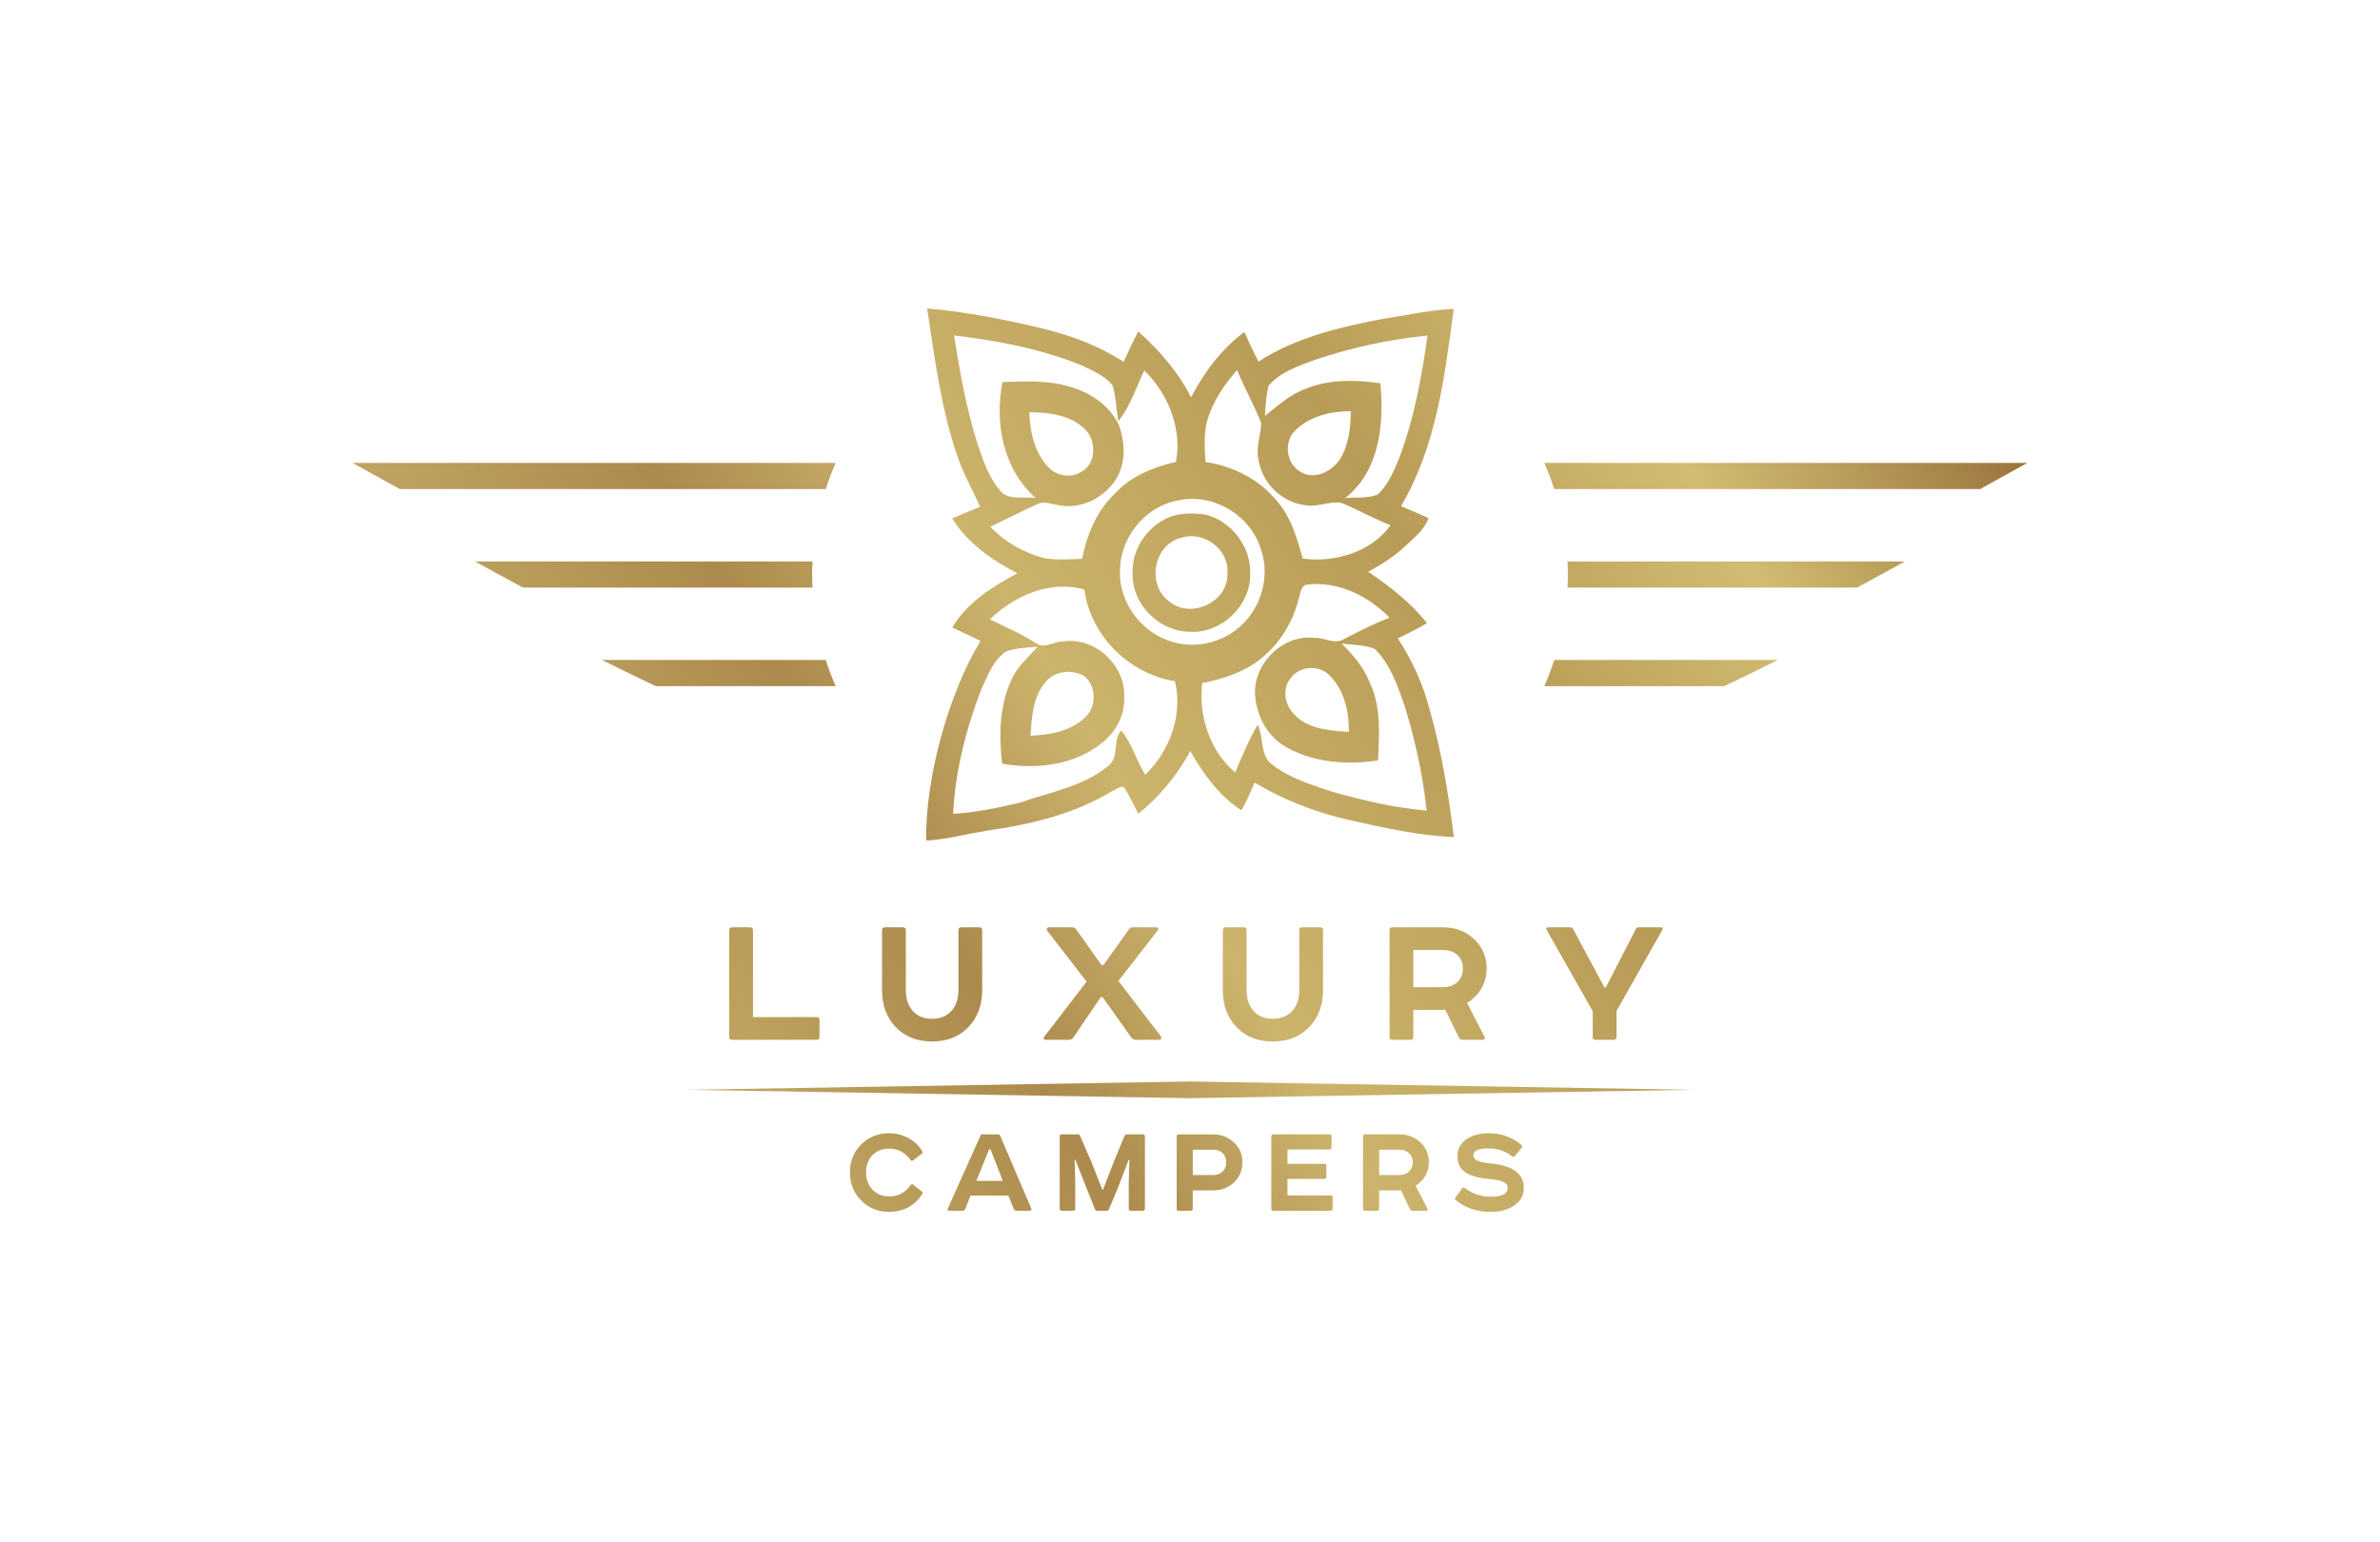 <?xml version="1.0" encoding="UTF-8"?> <svg xmlns="http://www.w3.org/2000/svg" width="108" height="70" viewBox="0 0 108 70" fill="none"> <g clip-path="url(#clip0_29_5)"> <path fill-rule="evenodd" clip-rule="evenodd" d="M53.002 23.495C53.519 23.271 54.101 23.282 54.651 23.345C55.865 23.609 56.787 24.821 56.732 26.072C56.746 27.496 55.424 28.753 54.016 28.672C52.642 28.681 51.38 27.466 51.395 26.067C51.336 24.975 52.02 23.93 53.002 23.495ZM70.529 22.197H89.856C90.578 21.801 91.293 21.405 92 21.009H70.079C70.248 21.398 70.399 21.794 70.529 22.197ZM42.073 14C43.778 14.143 45.466 14.478 47.132 14.867C48.489 15.184 49.815 15.66 50.989 16.426C51.195 15.959 51.414 15.497 51.651 15.045C52.606 15.899 53.467 16.88 54.049 18.035C54.636 16.889 55.438 15.839 56.466 15.064C56.666 15.518 56.876 15.969 57.108 16.41C58.791 15.322 60.769 14.854 62.709 14.481C63.793 14.318 64.869 14.066 65.968 14.019C65.561 17.077 65.177 20.276 63.574 22.972C63.992 23.145 64.408 23.326 64.824 23.511C64.631 24.072 64.134 24.428 63.725 24.824C63.24 25.283 62.665 25.626 62.087 25.951C63.064 26.616 64.015 27.341 64.752 28.282C64.322 28.533 63.877 28.755 63.431 28.976C64.076 29.959 64.573 31.041 64.868 32.183C65.412 34.079 65.733 36.031 65.971 37.989C64.368 37.927 62.795 37.566 61.235 37.219C59.72 36.876 58.262 36.315 56.929 35.515C56.742 35.941 56.579 36.381 56.325 36.772C55.327 36.125 54.6 35.12 54.016 34.092C53.412 35.175 52.628 36.157 51.658 36.928C51.436 36.526 51.255 36.102 50.998 35.722C50.806 35.679 50.643 35.828 50.479 35.9C48.751 36.95 46.746 37.426 44.767 37.7C43.855 37.853 42.956 38.096 42.031 38.151C41.973 35.351 43.053 31.437 44.495 29.089C44.069 28.881 43.64 28.681 43.213 28.481C43.878 27.347 45.039 26.621 46.167 26.02C45.025 25.424 43.887 24.651 43.213 23.522C43.632 23.347 44.052 23.169 44.474 23.002C44.128 22.215 43.694 21.47 43.426 20.652C42.7 18.5 42.406 16.237 42.073 14ZM43.291 15.225C43.559 16.892 43.853 18.565 44.369 20.176C44.613 20.887 44.857 21.624 45.338 22.215C45.712 22.748 46.447 22.518 46.998 22.603C45.53 21.318 45.116 19.195 45.494 17.337C46.52 17.312 47.572 17.244 48.567 17.558C49.48 17.818 50.347 18.399 50.768 19.28C51.034 19.996 51.09 20.834 50.757 21.541C50.257 22.551 49.038 23.186 47.933 22.907C47.653 22.871 47.354 22.731 47.085 22.876C46.362 23.2 45.657 23.563 44.944 23.907C45.591 24.605 46.452 25.082 47.367 25.325C47.938 25.439 48.525 25.376 49.102 25.363C49.319 24.279 49.756 23.21 50.559 22.431C51.291 21.627 52.323 21.197 53.361 20.964C53.652 19.439 53.004 17.874 51.926 16.812C51.557 17.591 51.286 18.434 50.749 19.119C50.652 18.576 50.649 18.015 50.483 17.485C50.12 17.045 49.575 16.817 49.072 16.577C47.231 15.832 45.255 15.455 43.291 15.225ZM59.678 16.328C58.932 16.61 58.106 16.87 57.572 17.498C57.45 17.945 57.43 18.415 57.4 18.878C57.988 18.413 58.552 17.885 59.273 17.636C60.34 17.206 61.516 17.234 62.637 17.395C62.82 19.235 62.599 21.386 61.044 22.605C61.526 22.564 62.034 22.623 62.497 22.456C62.99 22.029 63.237 21.396 63.486 20.808C64.167 19.019 64.514 17.119 64.777 15.229C63.045 15.401 61.327 15.776 59.678 16.328ZM54.781 19.091C54.62 19.701 54.669 20.34 54.701 20.964C55.872 21.145 57.006 21.676 57.801 22.578C58.539 23.325 58.841 24.36 59.113 25.35C60.557 25.55 62.228 25.059 63.101 23.839C62.333 23.539 61.615 23.125 60.852 22.817C60.293 22.737 59.737 23.049 59.176 22.92C58.14 22.775 57.264 21.905 57.109 20.863C56.97 20.299 57.227 19.748 57.227 19.191C56.907 18.374 56.468 17.61 56.136 16.799C55.543 17.465 55.033 18.226 54.781 19.091ZM46.707 18.708C46.739 19.597 46.938 20.548 47.575 21.206C47.95 21.608 48.609 21.717 49.075 21.408C49.784 21.033 49.754 19.925 49.186 19.435C48.526 18.817 47.567 18.718 46.707 18.708ZM58.785 19.525C58.254 20.021 58.35 21.011 58.977 21.389C59.58 21.809 60.39 21.437 60.772 20.888C61.203 20.237 61.29 19.425 61.296 18.662C60.396 18.661 59.451 18.881 58.785 19.525ZM53.456 22.712C52.026 22.967 50.896 24.296 50.828 25.752C50.706 27.162 51.638 28.55 52.941 29.04C53.963 29.458 55.19 29.269 56.067 28.604C57.139 27.809 57.665 26.302 57.245 25.019C56.81 23.413 55.069 22.352 53.456 22.712ZM44.92 28.109C45.623 28.462 46.353 28.763 47.017 29.193C47.386 29.469 47.827 29.102 48.232 29.116C49.651 28.887 51.053 30.155 51.015 31.591C51.066 32.41 50.656 33.208 50.02 33.706C48.764 34.734 47.027 34.932 45.477 34.658C45.322 33.378 45.352 32.023 45.906 30.837C46.164 30.241 46.677 29.824 47.09 29.343C46.605 29.403 46.095 29.392 45.638 29.578C45.059 29.977 44.81 30.681 44.524 31.297C43.831 33.101 43.348 34.998 43.251 36.937C44.277 36.874 45.291 36.664 46.289 36.426C47.642 35.947 49.147 35.709 50.283 34.765C50.807 34.382 50.476 33.58 50.881 33.157C51.37 33.739 51.555 34.522 51.973 35.161C53.08 34.087 53.689 32.442 53.315 30.913C51.245 30.591 49.484 28.858 49.204 26.755C47.655 26.321 46.034 27.031 44.92 28.109ZM58.915 27.231C58.658 28.241 58.089 29.173 57.286 29.836C56.513 30.495 55.529 30.804 54.554 31.007C54.381 32.491 54.894 34.087 56.05 35.055C56.364 34.319 56.676 33.581 57.07 32.886C57.363 33.484 57.153 34.332 57.776 34.737C58.574 35.339 59.547 35.632 60.482 35.943C61.876 36.329 63.294 36.668 64.738 36.788C64.566 35.176 64.218 33.588 63.743 32.041C63.42 31.127 63.093 30.15 62.392 29.456C61.914 29.259 61.38 29.278 60.876 29.206C61.394 29.716 61.884 30.281 62.153 30.97C62.68 32.075 62.593 33.321 62.53 34.51C61.158 34.723 59.666 34.623 58.43 33.944C57.511 33.469 56.978 32.445 56.947 31.428C56.943 30.035 58.262 28.78 59.651 28.951C60.094 28.925 60.562 29.264 60.975 29.012C61.654 28.66 62.338 28.312 63.053 28.033C62.098 27.05 60.739 26.377 59.353 26.526C58.991 26.553 59.021 26.972 58.915 27.231ZM58.556 30.795C58.176 31.269 58.298 31.977 58.703 32.393C59.328 33.097 60.337 33.16 61.21 33.216C61.216 32.317 61.017 31.365 60.379 30.702C59.919 30.158 58.951 30.197 58.556 30.795ZM47.447 30.951C46.874 31.617 46.813 32.547 46.763 33.388C47.63 33.359 48.556 33.191 49.216 32.582C49.781 32.109 49.77 31.074 49.152 30.657C48.611 30.369 47.846 30.457 47.447 30.951ZM53.606 24.406C52.375 24.692 52.021 26.48 53.004 27.251C53.95 28.132 55.711 27.377 55.698 26.067C55.817 24.964 54.637 24.07 53.606 24.406ZM33.22 42.086H34.038C34.124 42.086 34.169 42.131 34.169 42.217V46.161H37.061C37.147 46.161 37.188 46.206 37.188 46.292V47.062C37.188 47.147 37.146 47.192 37.061 47.192H33.22C33.135 47.192 33.09 47.149 33.09 47.062V42.217C33.09 42.13 33.135 42.086 33.22 42.086ZM40.024 44.942V42.217C40.024 42.13 40.068 42.086 40.151 42.086H40.972C41.058 42.086 41.104 42.131 41.104 42.217V44.934C41.104 45.321 41.206 45.637 41.414 45.875C41.622 46.116 41.914 46.237 42.292 46.237C42.665 46.237 42.957 46.12 43.17 45.885C43.385 45.652 43.491 45.334 43.491 44.934V42.217C43.491 42.13 43.535 42.086 43.62 42.086H44.439C44.528 42.086 44.57 42.131 44.57 42.217V44.942C44.57 45.617 44.362 46.173 43.947 46.612C43.532 47.046 42.98 47.267 42.292 47.267C41.604 47.267 41.055 47.046 40.642 46.612C40.229 46.173 40.024 45.617 40.024 44.942ZM47.598 42.086H48.656C48.731 42.086 48.792 42.119 48.836 42.179L49.987 43.801H50.072L51.235 42.171C51.272 42.116 51.326 42.086 51.401 42.086H52.489C52.52 42.086 52.543 42.102 52.557 42.129C52.574 42.156 52.568 42.188 52.544 42.217L50.75 44.522L52.665 47.013C52.698 47.056 52.707 47.098 52.692 47.135C52.68 47.173 52.65 47.192 52.6 47.192H51.55C51.458 47.192 51.385 47.157 51.336 47.089L50.035 45.253H49.952L48.715 47.078C48.661 47.157 48.58 47.192 48.482 47.192H47.441C47.399 47.192 47.371 47.177 47.361 47.144C47.354 47.114 47.361 47.083 47.385 47.052L49.31 44.55L47.525 42.247C47.499 42.214 47.491 42.179 47.505 42.144C47.517 42.104 47.548 42.086 47.598 42.086ZM55.489 44.942V42.217C55.489 42.13 55.533 42.086 55.619 42.086H56.436C56.524 42.086 56.567 42.131 56.567 42.217V44.934C56.567 45.321 56.673 45.637 56.879 45.875C57.086 46.116 57.38 46.237 57.758 46.237C58.13 46.237 58.423 46.12 58.637 45.885C58.849 45.652 58.958 45.334 58.958 44.934V42.217C58.958 42.13 59 42.086 59.088 42.086H59.906C59.992 42.086 60.036 42.131 60.036 42.217V44.942C60.036 45.617 59.828 46.174 59.414 46.612C58.996 47.048 58.447 47.267 57.758 47.267C57.071 47.267 56.52 47.048 56.107 46.612C55.695 46.173 55.489 45.617 55.489 44.942ZM63.186 42.086H65.472C66.036 42.086 66.51 42.265 66.888 42.62C67.272 42.977 67.46 43.421 67.46 43.949C67.46 44.283 67.383 44.587 67.221 44.863C67.057 45.141 66.841 45.36 66.571 45.514L67.368 47.062C67.386 47.091 67.386 47.121 67.368 47.149C67.35 47.177 67.321 47.192 67.287 47.192H66.374C66.3 47.192 66.237 47.164 66.207 47.098L65.583 45.826C65.539 45.831 65.49 45.834 65.436 45.834H64.133V47.062C64.133 47.147 64.089 47.192 64.003 47.192H63.186C63.1 47.192 63.055 47.149 63.055 47.062V42.217C63.055 42.13 63.1 42.086 63.186 42.086ZM64.133 44.803H65.472C65.759 44.803 65.981 44.723 66.141 44.566C66.303 44.406 66.384 44.201 66.384 43.949C66.384 43.706 66.303 43.506 66.141 43.351C65.981 43.197 65.757 43.117 65.472 43.117H64.133V44.803ZM73.353 45.889V47.062C73.353 47.147 73.31 47.192 73.222 47.192H72.405C72.32 47.192 72.275 47.149 72.275 47.062V45.889L70.174 42.189C70.163 42.166 70.163 42.142 70.174 42.12C70.186 42.097 70.209 42.086 70.24 42.086H71.262C71.311 42.086 71.356 42.112 71.383 42.162L72.806 44.813H72.87L74.228 42.171C74.257 42.114 74.303 42.086 74.359 42.086H75.372C75.445 42.086 75.475 42.129 75.436 42.199L73.353 45.889ZM40.349 51.432C40.653 51.432 40.941 51.505 41.217 51.651C41.491 51.797 41.703 51.999 41.851 52.252C41.874 52.294 41.87 52.331 41.838 52.354L41.44 52.66C41.394 52.694 41.357 52.697 41.319 52.648C41.072 52.305 40.749 52.13 40.349 52.13C40.034 52.13 39.781 52.231 39.587 52.428C39.398 52.629 39.301 52.888 39.301 53.206C39.301 53.525 39.399 53.787 39.591 53.991C39.785 54.196 40.037 54.299 40.349 54.299C40.77 54.299 41.094 54.117 41.339 53.765C41.363 53.731 41.404 53.737 41.44 53.765L41.838 54.083C41.874 54.113 41.872 54.15 41.851 54.184C41.689 54.446 41.481 54.649 41.22 54.789C40.959 54.929 40.669 55 40.349 55C39.843 55 39.419 54.83 39.08 54.486C38.741 54.146 38.569 53.72 38.569 53.206C38.569 52.697 38.741 52.276 39.08 51.939C39.421 51.602 39.843 51.432 40.349 51.432ZM45.997 54.859L45.758 54.261H44.041L43.801 54.872C43.782 54.924 43.743 54.949 43.693 54.949H43.071C43.006 54.949 42.98 54.915 43.006 54.859L44.496 51.533C44.508 51.501 44.536 51.482 44.578 51.482H45.297C45.339 51.482 45.364 51.501 45.379 51.533L46.798 54.848C46.809 54.871 46.805 54.895 46.791 54.915C46.78 54.935 46.758 54.949 46.729 54.949H46.129C46.067 54.949 46.023 54.918 45.997 54.859ZM44.88 52.169L44.305 53.595H45.505L44.95 52.169H44.88ZM51.141 51.482H51.867C51.924 51.482 51.954 51.514 51.954 51.572V54.859C51.954 54.917 51.923 54.949 51.867 54.949H51.31C51.253 54.949 51.221 54.918 51.221 54.859V53.6L51.253 52.652L51.213 52.648L50.712 53.956L50.319 54.885C50.303 54.926 50.269 54.949 50.219 54.949H49.787C49.741 54.949 49.706 54.928 49.689 54.885L49.318 53.956L48.799 52.639L48.76 52.648L48.793 53.6V54.859C48.793 54.917 48.762 54.949 48.703 54.949H48.176C48.116 54.949 48.087 54.918 48.087 54.859V51.572C48.087 51.512 48.116 51.482 48.176 51.482H48.913C48.96 51.482 48.994 51.508 49.013 51.554L49.519 52.718L50.022 54H50.048L50.547 52.718L51.027 51.554C51.045 51.505 51.087 51.482 51.141 51.482ZM54.125 53.329H55.04C55.229 53.329 55.377 53.274 55.485 53.169C55.59 53.063 55.646 52.922 55.646 52.748C55.646 52.58 55.59 52.442 55.485 52.337C55.377 52.231 55.229 52.181 55.04 52.181H54.125V53.329ZM53.481 51.482H55.04C55.417 51.482 55.736 51.606 55.993 51.848C56.25 52.092 56.379 52.392 56.379 52.748C56.379 53.117 56.25 53.422 55.997 53.664C55.742 53.906 55.425 54.026 55.04 54.026H54.125V54.859C54.125 54.917 54.096 54.949 54.037 54.949H53.481C53.424 54.949 53.395 54.918 53.395 54.859V51.572C53.395 51.512 53.423 51.482 53.481 51.482ZM57.78 51.482H60.336C60.394 51.482 60.422 51.514 60.422 51.572V52.079C60.422 52.14 60.393 52.169 60.336 52.169H58.423V52.819H60.101C60.16 52.819 60.189 52.851 60.189 52.908V53.415C60.189 53.474 60.16 53.505 60.101 53.505H58.423V54.256H60.385C60.445 54.256 60.474 54.288 60.474 54.343V54.859C60.474 54.917 60.443 54.949 60.385 54.949H57.78C57.722 54.949 57.69 54.918 57.69 54.859V51.572C57.69 51.547 57.7 51.525 57.722 51.508C57.738 51.492 57.759 51.482 57.78 51.482ZM61.94 51.482H63.49C63.875 51.482 64.195 51.606 64.453 51.845C64.709 52.088 64.842 52.389 64.842 52.748C64.842 52.971 64.784 53.18 64.677 53.369C64.567 53.556 64.42 53.705 64.234 53.809L64.778 54.859C64.788 54.882 64.788 54.902 64.778 54.918C64.767 54.938 64.746 54.949 64.719 54.949H64.101C64.052 54.949 64.011 54.929 63.988 54.885L63.568 54.021C63.536 54.025 63.502 54.026 63.465 54.026H62.584V54.859C62.584 54.917 62.551 54.949 62.493 54.949H61.94C61.88 54.949 61.851 54.918 61.851 54.859V51.572C61.851 51.512 61.879 51.482 61.94 51.482ZM62.584 53.329H63.49C63.684 53.329 63.835 53.273 63.945 53.164C64.053 53.058 64.109 52.919 64.109 52.748C64.109 52.583 64.055 52.447 63.945 52.342C63.835 52.235 63.683 52.181 63.49 52.181H62.584V53.329ZM67.561 51.432C68.124 51.432 68.615 51.611 69.037 51.961C69.081 51.997 69.09 52.033 69.057 52.073L68.741 52.47C68.704 52.515 68.66 52.515 68.607 52.474C68.316 52.238 67.952 52.119 67.523 52.119C67.08 52.119 66.86 52.226 66.86 52.437C66.86 52.539 66.918 52.618 67.031 52.672C67.144 52.727 67.341 52.773 67.625 52.8C68.638 52.894 69.145 53.261 69.145 53.906C69.145 54.244 69.004 54.513 68.721 54.707C68.441 54.902 68.079 55 67.636 55C67.009 55 66.487 54.818 66.059 54.465C66.02 54.432 66.013 54.392 66.051 54.337L66.348 53.936C66.385 53.886 66.429 53.88 66.473 53.919C66.807 54.181 67.2 54.312 67.65 54.312C68.162 54.312 68.419 54.181 68.419 53.919C68.419 53.795 68.352 53.703 68.219 53.642C68.089 53.58 67.862 53.535 67.542 53.505C67.089 53.464 66.739 53.367 66.499 53.208C66.257 53.051 66.135 52.801 66.135 52.463C66.135 52.153 66.268 51.905 66.534 51.715C66.797 51.528 67.141 51.432 67.561 51.432ZM54 49.842L76.822 49.461L54 49.083L31.177 49.461L54 49.842ZM37.921 31.142H29.758C28.934 30.75 28.122 30.354 27.322 29.953H37.471C37.601 30.356 37.752 30.753 37.921 31.142ZM37.471 22.197H18.144C17.423 21.801 16.707 21.405 16 21.009H37.921C37.752 21.398 37.601 21.794 37.471 22.197ZM36.87 26.669H23.738C23.002 26.275 22.275 25.879 21.558 25.481H36.87C36.86 25.678 36.853 25.877 36.853 26.075C36.853 26.274 36.86 26.472 36.87 26.669ZM70.079 31.142H78.242C79.066 30.75 79.878 30.354 80.678 29.953H70.529C70.399 30.356 70.248 30.753 70.079 31.142ZM71.13 26.669H84.262C84.999 26.275 85.725 25.879 86.442 25.481H71.13C71.14 25.678 71.147 25.877 71.147 26.075C71.147 26.274 71.14 26.472 71.13 26.669Z" fill="url(#paint0_linear_29_5)"></path> </g> <defs> <linearGradient id="paint0_linear_29_5" x1="87.427" y1="13.196" x2="20.291" y2="55.351" gradientUnits="userSpaceOnUse"> <stop stop-color="#99723B"></stop> <stop offset="0.169" stop-color="#D1BC72"></stop> <stop offset="0.329" stop-color="#B89B56"></stop> <stop offset="0.541" stop-color="#CCB46C"></stop> <stop offset="0.671" stop-color="#AC8A4D"></stop> <stop offset="0.859" stop-color="#C5AC66"></stop> <stop offset="1" stop-color="#997235"></stop> </linearGradient> <clipPath id="clip0_29_5"> <rect width="76" height="41" fill="white" transform="translate(16 14)"></rect> </clipPath> </defs> </svg> 